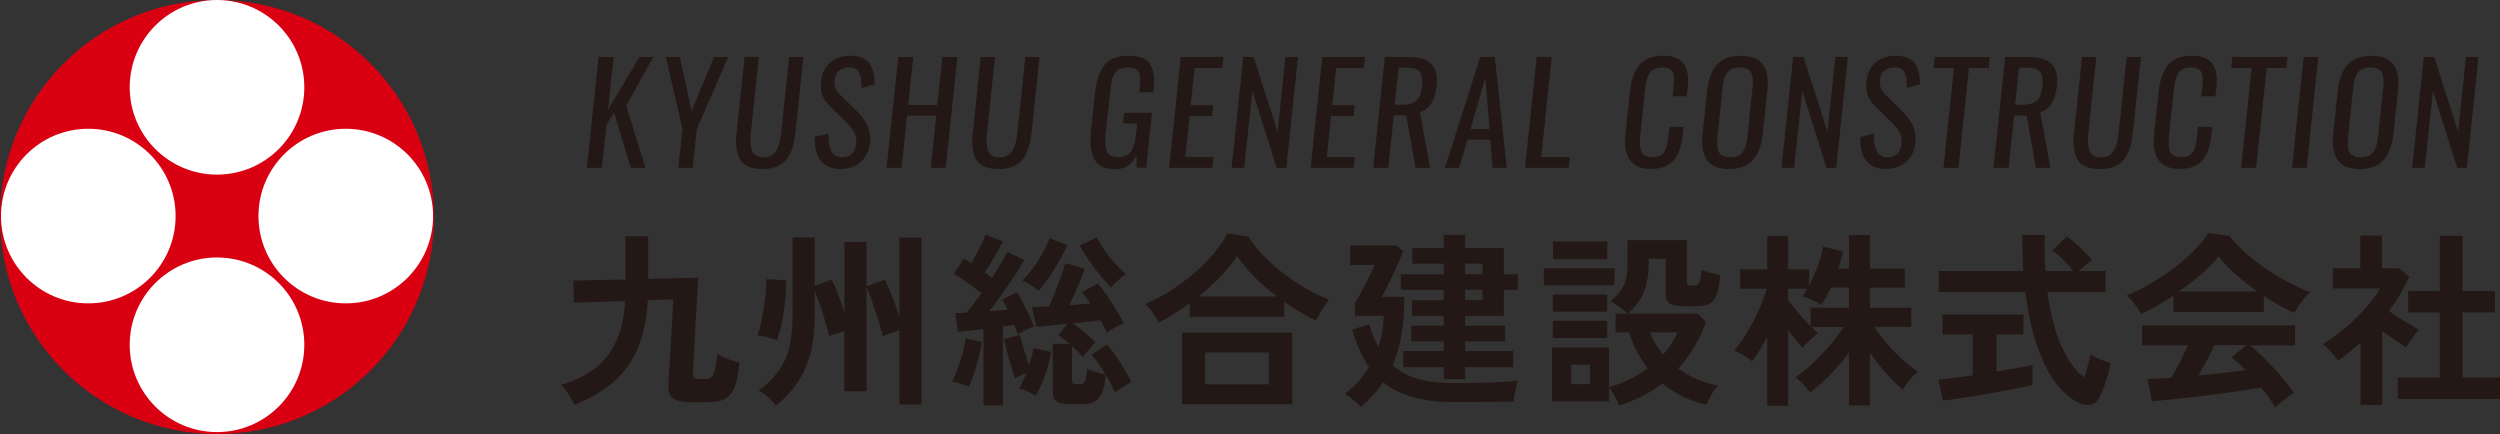 <?xml version="1.0" encoding="UTF-8"?>
<svg id="_レイヤー_4" data-name=" レイヤー 4" xmlns="http://www.w3.org/2000/svg" viewBox="0 0 501.7 87.1">
  <rect x="0" y="0" width="501.7" height="87.1" fill="#333333" stroke="none"/>
  <defs>
    <style>
      .cls-1 {
        fill: #fff;
      }

      .cls-2 {
        fill: #d90012;
      }

      .cls-3 {
        fill: #231815;
      }
    </style>
  </defs>
  <g>
    <g>
      <path class="cls-3" d="M115.24,81.26c-.15-.4-.38-.86-.69-1.39-.31-.52-.64-1.03-.99-1.52s-.68-.86-.98-1.11c2.73-.8,5-1.91,6.83-3.32,1.83-1.41,3.24-3.22,4.24-5.42s1.6-4.9,1.8-8.1l-10.28,.34-.11-4.43,10.47-.23v-8.67h4.54v8.55l10.05-.23c-.02,.2-.06,.76-.11,1.69s-.11,2.06-.19,3.39c-.08,1.34-.16,2.75-.24,4.24-.09,1.49-.17,2.93-.24,4.31-.08,1.39-.14,2.58-.19,3.58s-.09,1.68-.11,2.03c-.02,.35,.04,.62,.21,.81,.16,.19,.49,.28,.99,.28h1.28c.47,0,.86-.11,1.16-.32s.55-.68,.75-1.39,.38-1.83,.52-3.36c.62,.4,1.34,.75,2.14,1.05s1.56,.55,2.29,.75c-.18,2.23-.52,3.91-1.03,5.05s-1.18,1.9-2.01,2.29-1.83,.58-3,.58h-3.86c-1.53,0-2.65-.26-3.38-.79-.73-.53-1.05-1.44-.98-2.74,.05-.83,.11-1.83,.19-3.02s.17-2.91,.3-5.18c.12-2.26,.3-5.23,.52-8.91l-5.14,.15c-.18,3.68-.82,6.85-1.93,9.53-1.11,2.68-2.73,4.95-4.84,6.81-2.11,1.86-4.77,3.42-7.97,4.67v.03Z"/>
      <path class="cls-3" d="M155.91,68.28c-.48-.2-1.11-.4-1.91-.6-.8-.2-1.46-.32-1.99-.38,.25-.62,.48-1.42,.69-2.38s.41-1.99,.58-3.08c.17-1.09,.31-2.14,.39-3.17,.09-1.03,.13-1.91,.13-2.66l4.01,.23c0,.83-.04,1.78-.13,2.87-.09,1.09-.21,2.2-.38,3.34-.16,1.14-.36,2.22-.6,3.24-.24,1.03-.51,1.89-.81,2.59h.02Zm-.19,13.09c-.35-.45-.86-.98-1.52-1.58-.66-.6-1.31-1.08-1.93-1.43,1.63-1.2,2.93-2.48,3.92-3.83,.99-1.35,1.71-2.92,2.18-4.71,.46-1.79,.69-3.96,.69-6.51v-15.64h4.43v9.68l3.38-1.24c.4,.7,.83,1.66,1.29,2.89,.46,1.23,.89,2.45,1.29,3.68v-14.1h4.43v8.89l3.68-1.35c.3,.52,.62,1.22,.98,2.08,.35,.86,.7,1.78,1.05,2.74,.35,.96,.65,1.88,.9,2.76v-16.02h4.46v33.5h-4.46v-14.85c-.53,.15-1.12,.33-1.78,.54-.66,.21-1.18,.41-1.56,.58-.15-.58-.34-1.29-.58-2.14-.24-.85-.51-1.74-.83-2.68-.31-.94-.63-1.84-.94-2.72-.31-.88-.62-1.61-.92-2.21v20.82h-4.43v-12.08c-.53,.15-1.08,.32-1.67,.51-.59,.19-1.06,.36-1.41,.51-.15-.7-.38-1.6-.69-2.7-.31-1.1-.66-2.23-1.05-3.38s-.77-2.15-1.14-3v4.95c0,2.98-.3,5.56-.9,7.77-.6,2.2-1.48,4.13-2.63,5.8-1.15,1.66-2.56,3.16-4.24,4.48h0Z"/>
      <path class="cls-3" d="M194.4,77.58c-.48-.2-1.03-.4-1.67-.6s-1.19-.34-1.67-.41c.38-.68,.74-1.52,1.11-2.53,.36-1.01,.69-2.06,.99-3.15s.51-2.08,.64-2.98l3.23,.68c-.13,.9-.33,1.91-.6,3.04-.28,1.12-.59,2.22-.94,3.28-.35,1.06-.71,1.96-1.09,2.68h0Zm2.96,3.78v-15.31c-.98,.1-1.91,.2-2.79,.3-.89,.1-1.67,.18-2.34,.23l-.52-3.75c.3-.02,.64-.04,1.01-.04s.77-.01,1.2-.04c.43-.5,.9-1.08,1.43-1.74,.52-.66,1.06-1.38,1.61-2.16-.8-.65-1.7-1.33-2.7-2.04-1-.71-1.95-1.33-2.85-1.86l1.99-3.04c.23,.13,.47,.26,.73,.41,.26,.15,.52,.33,.77,.53,.35-.58,.71-1.22,1.09-1.93s.73-1.41,1.05-2.1,.58-1.26,.75-1.71l3.49,1.35c-.52,1-1.12,2.07-1.78,3.21-.66,1.14-1.29,2.14-1.89,3.02,.5,.35,.98,.71,1.43,1.09,.68-1.02,1.29-2,1.84-2.93,.55-.92,.98-1.7,1.28-2.33l3.38,1.69c-.52,.93-1.18,1.98-1.97,3.17s-1.62,2.4-2.49,3.64c-.88,1.24-1.73,2.38-2.55,3.43,.65-.05,1.29-.1,1.91-.15,.62-.05,1.21-.1,1.76-.15-.18-.38-.36-.74-.54-1.09s-.37-.66-.54-.94l2.96-1.5c.4,.6,.81,1.31,1.24,2.14,.42,.83,.83,1.66,1.22,2.49,.39,.84,.71,1.59,.96,2.27-.48,.18-1.03,.41-1.65,.71-.63,.3-1.16,.59-1.61,.86-.1-.27-.21-.58-.32-.92-.11-.34-.24-.67-.39-.99-.33,.05-.68,.11-1.07,.17s-.78,.12-1.18,.17v15.83h-3.92Zm10.5-1.94c-.4-.28-.93-.56-1.58-.84-.65-.29-1.25-.49-1.8-.62,.25-.38,.5-.83,.75-1.37s.5-1.11,.75-1.71c-.88,.33-1.64,.68-2.29,1.05-.2-.55-.44-1.31-.73-2.27s-.57-1.96-.84-3c-.28-1.04-.5-1.91-.68-2.61l3.19-.83c.12,.48,.29,1.07,.49,1.78s.43,1.45,.68,2.21,.49,1.46,.71,2.08c.2-.62,.38-1.23,.54-1.82s.28-1.13,.36-1.63l3.53,.79c-.23,1.45-.61,2.96-1.16,4.54-.55,1.58-1.19,2.99-1.91,4.24h-.01Zm.56-21.07c-.4-.35-.91-.73-1.54-1.14-.63-.41-1.19-.71-1.69-.88,.7-.7,1.41-1.56,2.14-2.57,.73-1.01,1.39-2.05,1.99-3.11s1.04-2.02,1.31-2.87l3.53,1.43c-.4,.95-.93,2.01-1.59,3.17-.66,1.16-1.36,2.28-2.08,3.34-.73,1.06-1.41,1.94-2.06,2.64h-.01Zm6,22.72c-1.13,0-1.93-.19-2.42-.56-.49-.38-.73-1.01-.73-1.91v-9.6h3.38c-.4-.35-.79-.68-1.18-.98s-.76-.55-1.11-.75l1.88-2.29c-1.28,.13-2.48,.24-3.6,.36-1.13,.11-2.01,.19-2.66,.24l-.9-3.94c.42-.02,.93-.05,1.52-.08,.59-.02,1.22-.05,1.89-.07,.43-.88,.86-1.86,1.29-2.96,.44-1.1,.84-2.17,1.2-3.21,.36-1.04,.62-1.87,.77-2.49l3.98,1.09c-.23,.65-.51,1.4-.86,2.25s-.73,1.72-1.13,2.61-.79,1.71-1.16,2.46c.75-.05,1.48-.11,2.19-.17s1.38-.12,2.01-.17c-.28-.42-.55-.83-.83-1.22-.28-.39-.55-.73-.83-1.03l3.19-1.8c.57,.65,1.19,1.47,1.86,2.46,.66,.99,1.29,1.98,1.89,2.98,.6,1,1.09,1.86,1.46,2.59-.48,.18-1.05,.45-1.73,.83-.67,.38-1.24,.74-1.69,1.09-.15-.38-.33-.77-.54-1.2s-.46-.88-.73-1.35c-.7,.1-1.54,.21-2.51,.32-.98,.11-1.98,.22-3,.32,.73,.53,1.49,1.13,2.31,1.82,.81,.69,1.54,1.36,2.19,2.01-.2,.2-.46,.48-.79,.84-.33,.36-.64,.73-.96,1.11-.31,.38-.57,.7-.77,.98-.28-.35-.6-.71-.98-1.09s-.78-.75-1.2-1.13v6.98c0,.25,.06,.43,.17,.53,.11,.1,.33,.15,.66,.15h.79c.3,0,.54-.06,.71-.19,.17-.12,.32-.41,.43-.86s.22-1.14,.32-2.06c.25,.15,.6,.31,1.05,.47s.92,.31,1.41,.43c.49,.13,.91,.24,1.26,.34-.45-.75-.92-1.48-1.41-2.18s-.97-1.31-1.44-1.84l3.04-2.1c.62,.7,1.25,1.51,1.88,2.42,.62,.91,1.2,1.82,1.73,2.72,.53,.9,.96,1.71,1.31,2.44-.28,.13-.63,.32-1.07,.58s-.86,.53-1.26,.81c-.4,.28-.71,.51-.94,.71-.23-.52-.49-1.09-.81-1.71-.31-.61-.66-1.23-1.03-1.86-.15,1.55-.41,2.75-.77,3.6-.36,.85-.86,1.44-1.48,1.78-.63,.34-1.44,.51-2.44,.51h-2.81v-.03Zm8.52-23.37c-.65-.65-1.38-1.47-2.18-2.46-.8-.99-1.56-2.02-2.29-3.09s-1.33-2.04-1.8-2.89l3.41-1.61c.4,.75,.91,1.58,1.52,2.48,.61,.9,1.3,1.78,2.06,2.63s1.53,1.6,2.31,2.25c-.45,.3-.96,.7-1.54,1.2-.58,.5-1.08,1-1.5,1.5h0Z"/>
      <path class="cls-3" d="M232.55,64.71c-.33-.65-.74-1.32-1.24-2.01s-1-1.24-1.5-1.67c1.62-.68,3.26-1.53,4.9-2.57s3.2-2.19,4.69-3.45,2.83-2.59,4.01-3.98c1.19-1.39,2.16-2.77,2.91-4.15l4.16,.56c.8,1.28,1.8,2.54,3,3.79s2.53,2.44,3.98,3.56c1.45,1.13,2.96,2.14,4.54,3.06,1.58,.91,3.14,1.67,4.69,2.27-.23,.3-.51,.71-.84,1.22-.34,.51-.67,1.03-.99,1.56-.33,.53-.59,1-.79,1.43-1.03-.5-2.08-1.07-3.15-1.71-1.08-.64-2.14-1.32-3.19-2.04v3h-18.98v-2.74c-1.03,.75-2.06,1.46-3.11,2.12s-2.08,1.24-3.08,1.74h0Zm4.65,16.4v-14.37h22.13v14.37h-22.13Zm3.3-21.61h15.76c-1.6-1.2-3.09-2.49-4.48-3.88-1.39-1.39-2.56-2.81-3.51-4.26-.85,1.35-1.96,2.73-3.32,4.13s-2.85,2.74-4.45,4.01Zm1.31,17.63h12.83v-6.38h-12.83v6.38Z"/>
      <path class="cls-3" d="M273.13,81.67c-.35-.38-.85-.84-1.5-1.39s-1.23-.98-1.73-1.28c.95-.73,1.84-1.53,2.66-2.42,.83-.89,1.55-1.87,2.18-2.94-1.43-2.05-2.55-4.55-3.38-7.5l3.41-1.09c.52,1.75,1.14,3.26,1.84,4.54,.32-.95,.58-1.94,.77-2.98s.29-2.12,.32-3.24h-5.78v-2.63c.38-.57,.82-1.33,1.33-2.25,.51-.93,1.01-1.88,1.48-2.85,.47-.98,.85-1.8,1.13-2.48h-4.91v-3.9h9.34l1.31,1.12c-.25,.65-.56,1.41-.94,2.27s-.78,1.74-1.2,2.64c-.43,.9-.83,1.73-1.2,2.48-.38,.75-.69,1.35-.94,1.8h4.5c0,2.85-.19,5.4-.58,7.63-.39,2.24-.98,4.27-1.78,6.1,1.4,1.23,3.06,2.13,4.99,2.7,1.93,.58,4.18,.86,6.75,.86,3.2,0,5.92-.04,8.16-.11,2.24-.08,4.01-.21,5.31-.41-.13,.28-.26,.68-.39,1.22-.14,.54-.25,1.08-.34,1.63s-.14,1.03-.17,1.43h-2.68c-1.09,0-2.25,0-3.47,.02-1.23,.01-2.4,.02-3.53,.02h-2.89c-5.83,0-10.37-1.33-13.62-3.98-.6,.93-1.28,1.79-2.03,2.61-.75,.81-1.56,1.61-2.44,2.38h.02Zm16.58-5.59v-2.4h-8.1v-3.26h8.1v-1.91h-6.49v-3.15h6.49v-1.99h-6.34v-3.11h6.34v-2.1h-8.59v-3.11h8.59v-2.14h-6.3v-3.11h6.3v-2.66h4.31v2.66h7.77v5.25h2.81v3.11h-2.81v5.21h-7.77v1.99h8.03v3.15h-8.03v1.91h9.64v3.26h-9.64v2.4h-4.31Zm4.31-21.04h3.49v-2.14h-3.49v2.14Zm0,5.21h3.49v-2.1h-3.49v2.1Z"/>
      <path class="cls-3" d="M309.82,57.25v-3.41h14.18v3.41h-14.18Zm15.04,24.12c-.18-.55-.45-1.19-.83-1.91-.38-.73-.75-1.29-1.13-1.69v2.78h-11.44v-10.8h11.44v7.95c1.48-.4,2.86-.92,4.16-1.58,1.3-.65,2.5-1.39,3.6-2.21-.85-1.1-1.59-2.26-2.21-3.47-.63-1.21-1.13-2.46-1.5-3.73h-2.74v-3.75h2.44c-.43-.4-.96-.84-1.61-1.33s-1.26-.88-1.84-1.18c.8-.68,1.45-1.34,1.95-2.01,.5-.66,.87-1.44,1.11-2.33s.36-1.99,.36-3.32v-4.58h11.89v8.4c0,.25,.06,.43,.17,.53,.11,.1,.34,.15,.69,.15h.68c.43,0,.74-.19,.96-.56s.34-1.24,.39-2.59c.42,.2,1.02,.4,1.78,.6,.76,.2,1.43,.35,2.01,.45-.1,1.68-.32,2.97-.66,3.88-.34,.91-.83,1.54-1.46,1.88-.64,.34-1.48,.51-2.53,.51h-2.44c-1.45,0-2.45-.18-3-.54s-.83-1.03-.83-2.01v-6.98h-3.41v1.16c-.03,2.13-.34,3.95-.96,5.48-.61,1.53-1.68,2.99-3.21,4.39h14.03l1.65,1.65c-1.25,3.53-3.11,6.64-5.59,9.34,1.13,.83,2.36,1.53,3.7,2.12,1.34,.59,2.74,1.02,4.22,1.29-.4,.48-.83,1.11-1.28,1.89-.45,.79-.78,1.44-.98,1.97-1.75-.4-3.36-.96-4.84-1.69s-2.81-1.59-4.01-2.59c-1.25,.98-2.61,1.84-4.07,2.59s-3.02,1.36-4.67,1.84h0Zm-13.24-18.83v-3.45h10.92v3.45h-10.92Zm0,5.29v-3.45h10.92v3.45h-10.92Zm.04-15.83v-3.53h10.88v3.53h-10.88Zm3.64,25.1h3.79v-3.9h-3.79v3.9Zm18.46-5.96c1.25-1.4,2.21-2.88,2.89-4.43h-5.51c.55,1.58,1.43,3.05,2.63,4.43h-.01Z"/>
      <path class="cls-3" d="M354.65,81.41v-13.88c-.5,.95-1.01,1.86-1.52,2.72s-1.02,1.62-1.52,2.27c-.4-.35-.96-.74-1.69-1.18s-1.35-.78-1.88-1.03c.68-.77,1.34-1.68,2.01-2.72,.66-1.04,1.29-2.13,1.88-3.26,.59-1.14,1.11-2.26,1.58-3.38,.46-1.11,.81-2.12,1.03-3.02h-5.33v-3.9h5.44v-6.64h4.2v6.64h4.2v3.3c.62-1.18,1.21-2.49,1.74-3.94,.54-1.45,.89-2.75,1.07-3.9l3.98,.98c-.1,.55-.23,1.12-.39,1.71s-.34,1.17-.54,1.74h2.14v-6.75h4.2v6.75h7.01v3.79h-7.01v4.05h8.29v3.83h-7.39c.65,1.03,1.44,2.09,2.38,3.21,.94,1.11,1.96,2.17,3.06,3.17,1.1,1,2.2,1.88,3.3,2.63-.55,.4-1.11,.96-1.69,1.67-.58,.71-1.03,1.34-1.35,1.89-1.15-.95-2.3-2.08-3.45-3.39-1.15-1.31-2.2-2.66-3.15-4.03v10.62h-4.2v-10.62c-1.12,1.53-2.36,2.98-3.69,4.37-1.34,1.39-2.71,2.61-4.11,3.66-.33-.45-.78-.99-1.35-1.61-.58-.62-1.1-1.11-1.58-1.46,1.1-.75,2.24-1.68,3.43-2.78,1.19-1.1,2.33-2.29,3.41-3.56s2.03-2.53,2.83-3.75h-6.53c.25,.25,.49,.48,.73,.69s.44,.39,.62,.54c-.25,.2-.58,.49-.99,.86-.41,.38-.81,.76-1.2,1.14s-.68,.71-.88,.96c-.38-.4-.82-.91-1.33-1.54-.51-.62-1.03-1.29-1.56-1.99v15.15h-4.2Zm8.7-15.95v-3.71h7.69v-4.05h-3.64c-.63,1.4-1.25,2.56-1.88,3.49-.48-.32-1.1-.66-1.88-1.01-.78-.35-1.43-.59-1.95-.71,.32-.38,.66-.89,1.01-1.54h-3.86v2.25c.5,.7,1.18,1.56,2.03,2.57s1.67,1.92,2.48,2.72h0Z"/>
      <path class="cls-3" d="M389.87,80.39l-.86-4.2c.77-.07,1.77-.19,2.98-.34s2.51-.32,3.88-.53v-8.21h-6.04v-4.01h16.24v4.01h-5.4v7.46c1.48-.25,2.85-.49,4.13-.73s2.3-.44,3.08-.62v4.01c-.85,.23-1.89,.46-3.11,.71-1.23,.25-2.53,.5-3.92,.75s-2.77,.49-4.15,.71c-1.38,.23-2.66,.43-3.84,.6-1.19,.17-2.18,.3-2.98,.38h0Zm27.35,.46c-1.58-.73-3.08-2-4.52-3.83-1.44-1.83-2.7-4.26-3.79-7.31s-1.91-6.75-2.46-11.1h-17.37v-4.24h16.96c-.15-2.25-.23-4.65-.23-7.2h4.54c-.08,2.55-.04,4.95,.11,7.2h5.59c-.63-.8-1.31-1.57-2.06-2.31s-1.46-1.34-2.14-1.82l2.93-2.81c.55,.38,1.15,.86,1.8,1.44,.65,.59,1.27,1.18,1.86,1.78,.59,.6,1.06,1.13,1.41,1.58-.35,.23-.78,.54-1.29,.96-.51,.41-.97,.81-1.37,1.18h5.36v4.24h-11.67c.58,4.38,1.53,8.03,2.85,10.95,1.33,2.93,2.84,4.98,4.54,6.15,.27-.77,.52-1.59,.75-2.44s.39-1.56,.49-2.14c.27,.18,.67,.39,1.18,.64s1.04,.48,1.59,.68c.55,.2,.99,.35,1.31,.45-.15,.8-.36,1.66-.64,2.57-.28,.91-.57,1.77-.88,2.57s-.62,1.45-.92,1.95c-.4,.7-.94,1.12-1.63,1.26-.69,.14-1.46,0-2.31-.39h.01Z"/>
      <path class="cls-3" d="M429.64,62.99c-.18-.35-.43-.76-.75-1.24-.33-.47-.68-.94-1.05-1.39-.38-.45-.73-.81-1.05-1.09,1.55-.6,3.15-1.38,4.78-2.34,1.64-.96,3.22-2.03,4.75-3.19s2.89-2.35,4.09-3.56,2.13-2.36,2.78-3.43l4.24,.6c.8,1.08,1.83,2.18,3.08,3.3s2.62,2.19,4.11,3.21c1.49,1.01,3.01,1.93,4.56,2.76s3.04,1.5,4.46,2.03c-.38,.3-.78,.71-1.2,1.22-.43,.51-.82,1.03-1.18,1.56-.36,.53-.63,.98-.81,1.35-.98-.43-1.98-.92-3.02-1.5s-2.08-1.2-3.13-1.88v3.19h-18.12v-3.3c-1.15,.78-2.29,1.48-3.41,2.12-1.13,.64-2.16,1.17-3.11,1.59h-.02Zm26.93,18.82c-.3-.58-.69-1.21-1.18-1.91-.49-.7-1.03-1.41-1.63-2.14-1.15,.2-2.48,.41-3.98,.64-1.5,.23-3.09,.45-4.76,.68-1.68,.23-3.33,.43-4.97,.62s-3.16,.35-4.58,.49c-1.41,.14-2.62,.24-3.62,.32l-.86-4.46c.55,0,1.23-.02,2.04-.06s1.69-.09,2.64-.17c.58-.88,1.17-1.91,1.78-3.11s1.16-2.34,1.63-3.41h-9.23v-4.01h30.72v4.01h-9.04c.68,.53,1.43,1.19,2.25,1.99,.83,.8,1.66,1.66,2.51,2.57,.85,.91,1.63,1.81,2.34,2.68,.71,.88,1.28,1.64,1.71,2.29-.33,.2-.74,.49-1.24,.86-.5,.38-.99,.76-1.46,1.14-.48,.39-.84,.72-1.09,.99h.02Zm-19.36-23.31h15.83c-1.53-1.05-2.98-2.18-4.35-3.39-1.38-1.21-2.54-2.43-3.49-3.66-.85,1.13-1.99,2.31-3.41,3.54-1.43,1.24-2.95,2.41-4.58,3.51Zm3.98,16.84c1.68-.15,3.34-.32,4.99-.51s3.15-.37,4.5-.54c-1.08-1.1-2.03-1.95-2.85-2.55l2.93-2.48h-6.41c-.43,.98-.92,1.99-1.48,3.06-.56,1.06-1.12,2.07-1.67,3.02h-.01Z"/>
      <path class="cls-3" d="M473.71,81.26v-12.49c-.7,.63-1.43,1.24-2.18,1.86-.75,.61-1.53,1.19-2.33,1.74-.33-.5-.8-1.09-1.43-1.76-.63-.68-1.16-1.2-1.61-1.58,1-.58,2.06-1.29,3.17-2.16s2.21-1.81,3.28-2.85c1.08-1.04,2.05-2.09,2.93-3.15s1.58-2.06,2.1-2.98h-9.49v-4.05h5.51v-6.56h4.35v6.56h3.45l2.03,1.69c-1.05,2.35-2.41,4.65-4.09,6.9,.65,.45,1.36,.92,2.12,1.41s1.49,.94,2.19,1.35,1.28,.74,1.73,.99c-.25,.25-.54,.59-.88,1.03s-.66,.89-.98,1.35c-.31,.46-.56,.86-.73,1.18-.68-.45-1.44-.97-2.29-1.56-.85-.59-1.69-1.17-2.51-1.74v14.82h-4.34Zm7.47-1.2v-4.31h8.44v-13.05h-6.34v-4.31h6.34v-11.07h4.54v11.07h6.53v4.31h-6.53v13.05h7.54v4.31h-20.52Z"/>
    </g>
    <g>
      <path class="cls-3" d="M117.78,33.68l2.34-22.26h3.01l-1.1,10.61,6.3-10.61h2.79l-5.45,9.79,3.85,12.47h-2.93l-3.37-11.09-1.5,2.38-.93,8.71h-3.01Z"/>
      <path class="cls-3" d="M136.13,33.68l.82-7.81-3.32-14.45h2.81l2.32,10.89,4.54-10.89h2.85l-6.32,14.45-.82,7.81h-2.88Z"/>
      <path class="cls-3" d="M152.97,33.92c-1.18,0-2.15-.18-2.91-.54-.76-.36-1.3-.88-1.64-1.55-.35-.66-.57-1.46-.66-2.39-.04-.36-.05-.73-.05-1.11,0-.63,.05-1.29,.15-2l1.57-14.9h2.85l-1.57,15.04c-.08,.56-.12,1.1-.12,1.6,0,.13,0,.27,.01,.4,.03,.62,.11,1.16,.26,1.62,.14,.46,.41,.82,.81,1.09,.4,.26,.92,.4,1.56,.4,.51,0,.96-.09,1.35-.27,.39-.18,.71-.41,.95-.7s.46-.66,.63-1.12,.31-.92,.4-1.38,.17-1,.23-1.63l1.58-15.04h2.86l-1.57,14.9c-.1,.97-.24,1.82-.42,2.55s-.43,1.43-.77,2.09-.74,1.19-1.21,1.61c-.48,.42-1.08,.75-1.8,.99s-1.55,.36-2.49,.36v-.02Z"/>
      <path class="cls-3" d="M168.75,33.92c-1.86,0-3.22-.57-4.07-1.72-.77-1.04-1.15-2.42-1.15-4.15,0-.18,0-.37,.01-.56l2.75-.72c0,.21-.01,.42-.01,.62,0,.43,.03,.82,.07,1.17,.05,.52,.17,1.02,.36,1.5,.18,.48,.47,.85,.85,1.11s.87,.4,1.45,.4c.82,0,1.47-.23,1.95-.68,.47-.45,.76-1.12,.85-1.99,.02-.18,.03-.35,.03-.51,0-.2-.01-.39-.04-.59-.05-.35-.13-.65-.22-.91-.09-.25-.25-.53-.46-.83s-.4-.54-.57-.73-.41-.45-.73-.77l-3.4-3.36c-.67-.68-1.14-1.4-1.41-2.15-.19-.53-.28-1.13-.28-1.81,0-.3,.02-.6,.05-.93,.17-1.6,.77-2.85,1.79-3.75,1.02-.9,2.34-1.35,3.95-1.37h.09c1.72,0,2.97,.47,3.75,1.38,.75,.9,1.13,2.27,1.13,4.12v.26l-2.62,.7c0-.21,.01-.41,.01-.6,0-.38-.02-.73-.05-1.03-.05-.47-.17-.9-.34-1.32s-.44-.72-.81-.91c-.31-.17-.69-.26-1.14-.26-.08,0-.17,0-.25,.01-1.71,.1-2.65,.93-2.81,2.48-.02,.17-.03,.33-.03,.48,0,.44,.07,.82,.2,1.15,.18,.45,.51,.92,.98,1.41l3.42,3.34c.9,.89,1.58,1.83,2.04,2.83,.37,.79,.55,1.66,.55,2.62,0,.25-.01,.51-.04,.78-.17,1.63-.79,2.92-1.87,3.86s-2.41,1.42-3.99,1.42h.01Z"/>
      <path class="cls-3" d="M177.92,33.68l2.34-22.26h3.01l-1.01,9.64h5.85l1.01-9.64h3.01l-2.34,22.26h-3.01l1.1-10.47h-5.85l-1.1,10.47h-3.01Z"/>
      <path class="cls-3" d="M200.36,33.92c-1.18,0-2.15-.18-2.91-.54-.76-.36-1.3-.88-1.64-1.55-.35-.66-.57-1.46-.66-2.39-.04-.36-.05-.73-.05-1.11,0-.63,.05-1.29,.15-2l1.57-14.9h2.85l-1.57,15.04c-.08,.56-.12,1.1-.12,1.6,0,.13,0,.27,.01,.4,.03,.62,.11,1.16,.26,1.62,.14,.46,.41,.82,.81,1.09,.4,.26,.92,.4,1.56,.4,.51,0,.96-.09,1.35-.27,.39-.18,.71-.41,.95-.7s.46-.66,.63-1.12,.31-.92,.4-1.38,.17-1,.23-1.63l1.58-15.04h2.86l-1.57,14.9c-.1,.97-.24,1.82-.42,2.55s-.43,1.43-.77,2.09-.74,1.19-1.21,1.61c-.48,.42-1.08,.75-1.8,.99s-1.55,.36-2.49,.36v-.02Z"/>
      <path class="cls-3" d="M223.83,33.96c-2.02,0-3.41-.64-4.16-1.91-.56-.95-.85-2.23-.85-3.84,0-.55,.03-1.15,.09-1.79l.81-7.57c.13-1.27,.34-2.36,.62-3.26,.28-.9,.67-1.69,1.17-2.38,.51-.69,1.17-1.19,1.99-1.53s1.8-.5,2.95-.5c2.05,0,3.47,.51,4.26,1.57,.6,.81,.9,1.98,.9,3.49,0,.45-.03,.93-.08,1.45l-.09,.82h-2.81l.07-.71c.07-.61,.11-1.15,.11-1.62,0-.28-.01-.53-.04-.77-.06-.64-.29-1.11-.68-1.42s-1-.46-1.83-.46c-.38,0-.73,.04-1.05,.13-.31,.09-.58,.2-.8,.34s-.42,.34-.59,.58c-.17,.24-.32,.48-.42,.72s-.2,.55-.28,.92-.15,.71-.19,1.03c-.05,.31-.1,.7-.14,1.15l-.89,8.32c-.06,.58-.09,1.11-.09,1.58,0,.91,.12,1.62,.35,2.11,.34,.75,1.1,1.13,2.28,1.13s2.03-.4,2.55-1.21,.87-2.1,1.06-3.88l.17-1.67h-2.87l.24-2.13h5.58l-1.15,11.01h-1.91l-.03-2.56c-.86,1.9-2.27,2.85-4.24,2.85h0Z"/>
      <path class="cls-3" d="M234.62,33.68l2.34-22.26h8.57l-.23,2.23h-5.56l-.79,7.45h4.52l-.21,2.16h-4.52l-.87,8.26h5.64l-.24,2.16h-8.65Z"/>
      <path class="cls-3" d="M247.16,33.68l2.34-22.26h2.07l4.82,15.02,1.57-15.02h2.52l-2.34,22.26h-1.95l-4.86-15.44-1.64,15.44h-2.53Z"/>
      <path class="cls-3" d="M263.02,33.68l2.34-22.26h8.57l-.23,2.23h-5.56l-.79,7.45h4.52l-.21,2.16h-4.52l-.87,8.26h5.64l-.24,2.16h-8.65Z"/>
      <path class="cls-3" d="M275.57,33.68l2.34-22.26h4.55c2.22,0,3.8,.47,4.74,1.4,.76,.75,1.14,1.88,1.14,3.38,0,.34-.02,.7-.05,1.09-.31,2.89-1.43,4.63-3.34,5.21l2.03,11.18h-2.91l-1.85-10.5h-2.51l-1.11,10.5h-3.03Zm4.35-12.65h1.33c1.36,0,2.35-.27,2.97-.81s1.01-1.52,1.16-2.93c.04-.33,.05-.64,.05-.93,0-.88-.17-1.53-.5-1.95-.44-.55-1.35-.83-2.73-.83h-1.52l-.78,7.45h.02Z"/>
      <path class="cls-3" d="M289.97,33.68l7.09-22.26h2.91l2.42,22.26h-2.87l-.43-5.65h-4.6l-1.65,5.65h-2.87Zm5.13-7.8h3.83l-.85-10.24-2.98,10.24Z"/>
      <path class="cls-3" d="M306.04,33.68l2.34-22.26h3.01l-2.09,20.1h5.75l-.24,2.16h-8.77Z"/>
      <path class="cls-3" d="M331.39,33.92c-.92,0-1.72-.12-2.39-.37s-1.2-.59-1.59-1.03-.69-.96-.91-1.58c-.22-.61-.34-1.29-.36-2.02v-.44c0-.6,.03-1.24,.08-1.91l.85-7.98c.13-1.18,.32-2.2,.6-3.06s.66-1.63,1.17-2.3c.51-.68,1.17-1.19,1.99-1.53s1.81-.52,2.95-.52c1.02,0,1.88,.14,2.58,.43s1.23,.71,1.6,1.28,.61,1.24,.72,2.01c.06,.39,.09,.82,.09,1.29,0,.43-.03,.9-.08,1.4l-.19,1.73h-2.85l.16-1.53c.04-.33,.06-.6,.08-.81,.02-.21,.03-.45,.05-.73,.01-.28,.01-.5,0-.68-.02-.17-.05-.37-.09-.58-.04-.21-.1-.38-.17-.51s-.17-.26-.3-.39c-.12-.13-.27-.24-.44-.31-.17-.07-.37-.13-.6-.17s-.49-.07-.78-.07c-.52,0-.97,.08-1.35,.23-.38,.15-.69,.35-.92,.59-.23,.24-.43,.58-.59,1-.16,.42-.28,.84-.36,1.25s-.15,.94-.22,1.57l-.93,8.87c-.06,.56-.09,1.05-.09,1.49,0,.9,.12,1.57,.38,2.01,.36,.66,1.08,.99,2.17,.99,.42,0,.79-.04,1.1-.13,.31-.09,.58-.24,.8-.44,.22-.21,.4-.42,.54-.64,.14-.22,.26-.53,.36-.91,.1-.38,.17-.74,.23-1.07s.11-.75,.16-1.27l.16-1.62h2.85l-.17,1.62c-.11,1.07-.29,2-.55,2.79-.26,.8-.63,1.51-1.11,2.13-.48,.63-1.11,1.1-1.88,1.42s-1.69,.48-2.76,.48v.02Z"/>
      <path class="cls-3" d="M346.97,33.92c-1.11,0-2.04-.17-2.8-.5-.76-.34-1.33-.82-1.71-1.44-.38-.64-.64-1.39-.78-2.27-.07-.44-.11-.91-.11-1.4s.04-1.02,.11-1.56l.9-8.51c.24-2.3,.89-4.05,1.95-5.24,1.06-1.19,2.67-1.79,4.83-1.79,1.1,0,2.03,.16,2.78,.48s1.33,.79,1.73,1.42,.67,1.35,.79,2.19c.06,.44,.09,.91,.09,1.42,0,.47-.03,.98-.08,1.52l-.91,8.53c-.12,1.12-.33,2.11-.63,2.96-.3,.85-.72,1.6-1.25,2.25-.53,.64-1.2,1.13-2.03,1.46-.82,.33-1.79,.5-2.89,.5v-.02Zm.26-2.36c.62,0,1.14-.09,1.56-.28s.76-.48,1.01-.87,.44-.82,.57-1.29,.23-1.04,.3-1.72l1.02-9.79c.05-.43,.08-.83,.08-1.21,0-.17,0-.33-.01-.48-.04-.5-.14-.93-.3-1.28s-.44-.62-.83-.81-.89-.28-1.51-.28-1.14,.09-1.56,.27-.76,.46-1.01,.84-.44,.8-.57,1.26-.23,1.02-.3,1.71l-1.02,9.79c-.04,.47-.07,.9-.07,1.29,0,.34,.02,.64,.05,.91,.07,.61,.32,1.09,.74,1.44s1.04,.52,1.85,.52v-.02Z"/>
      <path class="cls-3" d="M357.51,33.68l2.34-22.26h2.07l4.82,15.02,1.57-15.02h2.52l-2.34,22.26h-1.95l-4.86-15.44-1.64,15.44h-2.53Z"/>
      <path class="cls-3" d="M378.54,33.92c-1.86,0-3.22-.57-4.07-1.72-.77-1.04-1.15-2.42-1.15-4.15,0-.18,0-.37,.01-.56l2.75-.72c0,.21-.01,.42-.01,.62,0,.43,.03,.82,.07,1.17,.05,.52,.17,1.02,.36,1.5,.18,.48,.47,.85,.85,1.11s.87,.4,1.45,.4c.82,0,1.47-.23,1.95-.68,.47-.45,.76-1.12,.85-1.99,.02-.18,.03-.35,.03-.51,0-.2-.01-.39-.04-.59-.05-.35-.13-.65-.22-.91-.09-.25-.25-.53-.46-.83s-.4-.54-.57-.73c-.17-.19-.41-.45-.73-.77l-3.4-3.36c-.67-.68-1.14-1.4-1.41-2.15-.19-.53-.28-1.13-.28-1.81,0-.3,.02-.6,.05-.93,.17-1.6,.77-2.85,1.79-3.75s2.34-1.35,3.95-1.37h.09c1.72,0,2.97,.47,3.75,1.38,.75,.9,1.13,2.27,1.13,4.12v.26l-2.62,.7c0-.21,.01-.41,.01-.6,0-.38-.02-.73-.05-1.03-.05-.47-.17-.9-.34-1.32s-.44-.72-.81-.91c-.31-.17-.69-.26-1.14-.26-.08,0-.17,0-.25,.01-1.71,.1-2.65,.93-2.81,2.48-.02,.17-.03,.33-.03,.48,0,.44,.07,.82,.2,1.15,.18,.45,.51,.92,.98,1.41l3.42,3.34c.9,.89,1.58,1.83,2.04,2.83,.37,.79,.55,1.66,.55,2.62,0,.25-.01,.51-.04,.78-.17,1.63-.79,2.92-1.87,3.86s-2.41,1.42-3.99,1.42h.01Z"/>
      <path class="cls-3" d="M390.02,33.68l2.09-20.03h-4.09l.23-2.23h11.08l-.23,2.23h-3.97l-2.11,20.03h-3Z"/>
      <path class="cls-3" d="M400.06,33.68l2.34-22.26h4.55c2.22,0,3.8,.47,4.74,1.4,.76,.75,1.14,1.88,1.14,3.38,0,.34-.02,.7-.05,1.09-.31,2.89-1.43,4.63-3.34,5.21l2.03,11.18h-2.91l-1.85-10.5h-2.51l-1.11,10.5h-3.03Zm4.35-12.65h1.33c1.36,0,2.35-.27,2.97-.81s1.01-1.52,1.16-2.93c.04-.33,.05-.64,.05-.93,0-.88-.17-1.53-.5-1.95-.44-.55-1.35-.83-2.73-.83h-1.52l-.78,7.45h.02Z"/>
      <path class="cls-3" d="M421.37,33.92c-1.18,0-2.15-.18-2.91-.54s-1.3-.88-1.64-1.55c-.35-.66-.57-1.46-.66-2.39-.04-.36-.05-.73-.05-1.11,0-.63,.05-1.29,.15-2l1.57-14.9h2.85l-1.57,15.04c-.08,.56-.12,1.1-.12,1.6,0,.13,0,.27,.01,.4,.03,.62,.11,1.16,.26,1.62,.14,.46,.41,.82,.81,1.09,.4,.26,.92,.4,1.56,.4,.51,0,.96-.09,1.35-.27s.71-.41,.95-.7,.46-.66,.63-1.12,.31-.92,.4-1.38,.17-1,.23-1.63l1.58-15.04h2.86l-1.57,14.9c-.1,.97-.24,1.82-.42,2.55s-.43,1.43-.77,2.09-.74,1.19-1.21,1.61c-.48,.42-1.08,.75-1.8,.99-.72,.24-1.55,.36-2.49,.36v-.02Z"/>
      <path class="cls-3" d="M437.49,33.92c-.92,0-1.72-.12-2.39-.37s-1.2-.59-1.59-1.03-.69-.96-.91-1.58c-.22-.61-.34-1.29-.36-2.02v-.44c0-.6,.03-1.24,.08-1.91l.85-7.98c.13-1.18,.32-2.2,.6-3.06s.66-1.63,1.17-2.3c.51-.68,1.17-1.19,1.99-1.53s1.81-.52,2.95-.52c1.02,0,1.88,.14,2.58,.43s1.23,.71,1.6,1.28,.61,1.24,.72,2.01c.06,.39,.09,.82,.09,1.29,0,.43-.03,.9-.08,1.4l-.19,1.73h-2.85l.16-1.53c.04-.33,.06-.6,.08-.81,.02-.21,.03-.45,.05-.73,.01-.28,.01-.5,0-.68-.02-.17-.05-.37-.09-.58-.04-.21-.1-.38-.17-.51s-.17-.26-.3-.39c-.12-.13-.27-.24-.44-.31-.17-.07-.37-.13-.6-.17s-.49-.07-.78-.07c-.52,0-.97,.08-1.35,.23-.38,.15-.69,.35-.92,.59-.23,.24-.43,.58-.59,1-.16,.42-.28,.84-.36,1.25s-.15,.94-.22,1.57l-.93,8.87c-.06,.56-.09,1.05-.09,1.49,0,.9,.12,1.57,.38,2.01,.36,.66,1.08,.99,2.17,.99,.42,0,.79-.04,1.1-.13,.31-.09,.58-.24,.8-.44,.22-.21,.4-.42,.54-.64,.14-.22,.26-.53,.36-.91,.1-.38,.17-.74,.23-1.07s.11-.75,.16-1.27l.16-1.62h2.85l-.17,1.62c-.11,1.07-.29,2-.55,2.79-.26,.8-.63,1.51-1.11,2.13-.48,.63-1.11,1.1-1.88,1.42s-1.69,.48-2.76,.48v.02Z"/>
      <path class="cls-3" d="M449.76,33.68l2.09-20.03h-4.09l.23-2.23h11.08l-.23,2.23h-3.97l-2.11,20.03h-3Z"/>
      <path class="cls-3" d="M459.96,33.68l2.34-22.26h2.94l-2.34,22.26h-2.94Z"/>
      <path class="cls-3" d="M473.53,33.92c-1.11,0-2.04-.17-2.8-.5-.76-.34-1.33-.82-1.71-1.44-.38-.64-.64-1.39-.78-2.27-.07-.44-.11-.91-.11-1.4s.04-1.02,.11-1.56l.9-8.51c.24-2.3,.89-4.05,1.95-5.24,1.06-1.19,2.67-1.79,4.83-1.79,1.1,0,2.03,.16,2.78,.48s1.33,.79,1.73,1.42,.67,1.35,.79,2.19c.06,.44,.09,.91,.09,1.42,0,.47-.03,.98-.08,1.52l-.91,8.53c-.12,1.12-.33,2.11-.63,2.96-.3,.85-.72,1.6-1.25,2.25-.53,.64-1.2,1.13-2.03,1.46-.82,.33-1.79,.5-2.89,.5v-.02Zm.26-2.36c.62,0,1.14-.09,1.56-.28s.76-.48,1.01-.87,.44-.82,.57-1.29,.23-1.04,.3-1.72l1.02-9.79c.05-.43,.08-.83,.08-1.21,0-.17,0-.33-.01-.48-.04-.5-.14-.93-.3-1.28s-.44-.62-.83-.81-.89-.28-1.51-.28-1.14,.09-1.56,.27-.76,.46-1.01,.84-.44,.8-.57,1.26-.23,1.02-.3,1.71l-1.02,9.79c-.04,.47-.07,.9-.07,1.29,0,.34,.02,.64,.05,.91,.07,.61,.32,1.09,.74,1.44s1.04,.52,1.85,.52v-.02Z"/>
      <path class="cls-3" d="M484.07,33.68l2.34-22.26h2.07l4.82,15.02,1.57-15.02h2.52l-2.34,22.26h-1.95l-4.86-15.44-1.64,15.44h-2.53Z"/>
    </g>
  </g>
  <g>
    <circle class="cls-2" cx="43.55" cy="43.55" r="43.55"/>
    <g>
      <circle class="cls-1" cx="43.55" cy="17.52" r="17.52"/>
      <circle class="cls-1" cx="43.55" cy="69.19" r="17.52"/>
    </g>
    <g>
      <circle class="cls-1" cx="69.39" cy="43.36" r="17.52"/>
      <circle class="cls-1" cx="17.72" cy="43.36" r="17.52"/>
    </g>
  </g>
</svg>